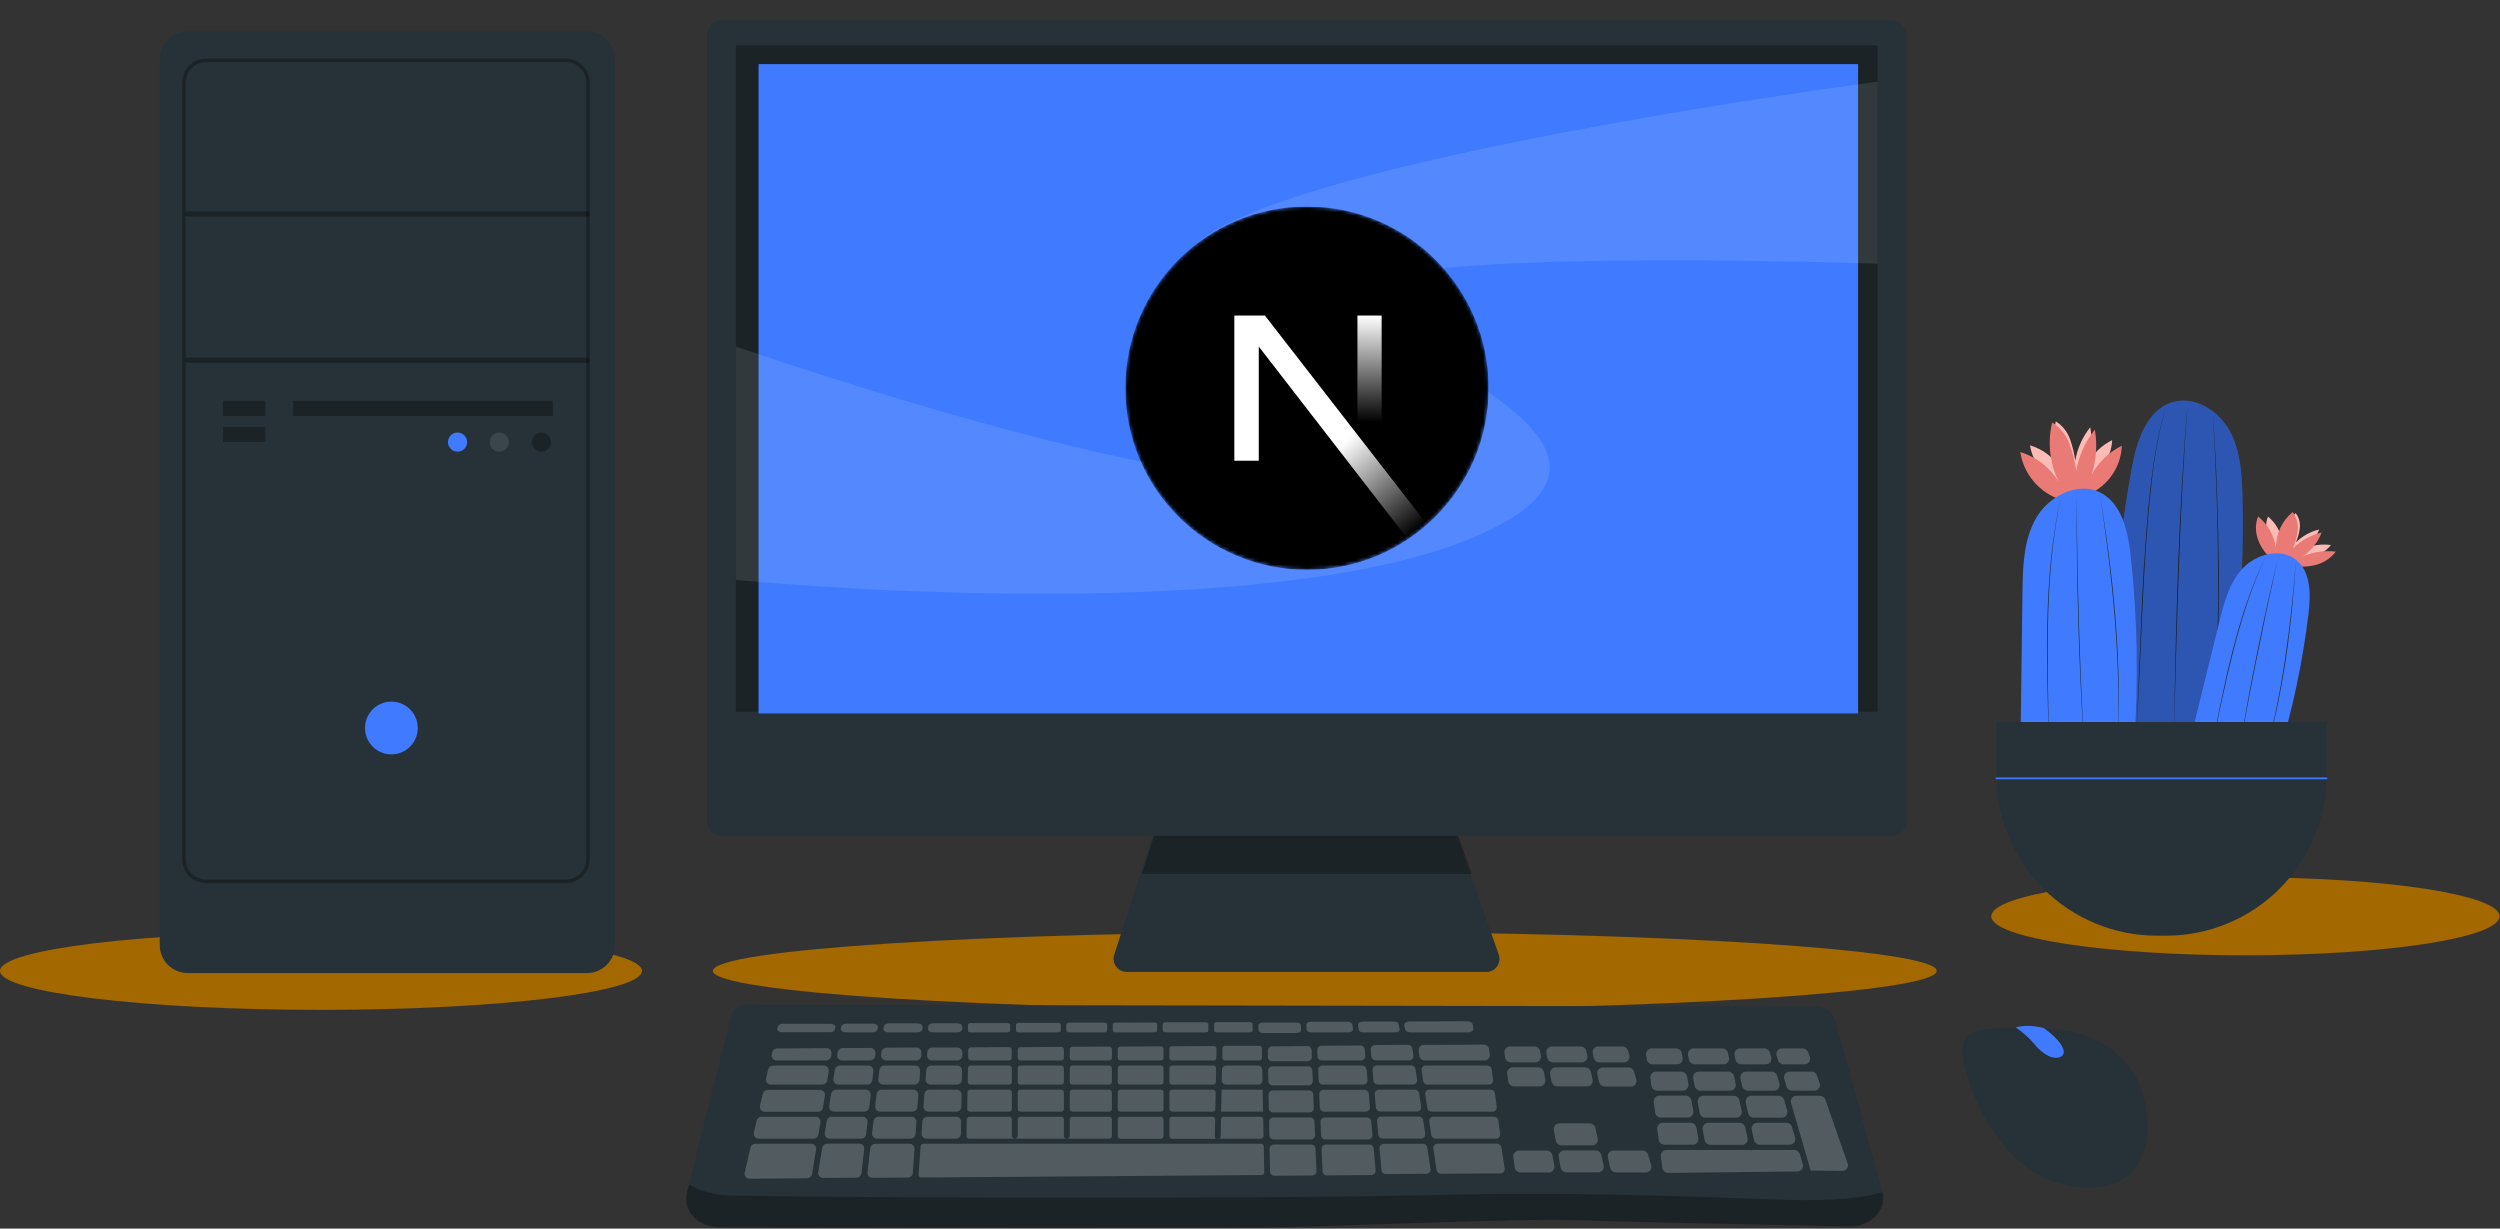 <svg width="702" height="345" viewBox="0 0 702 345" fill="none" xmlns="http://www.w3.org/2000/svg">
<rect x="0" y="0" width="702" height="345" fill="#333333" stroke="none"/>
<g clip-path="url(#clip0_97_2264)">
<path d="M543.83 272.62C543.83 278.67 466.9 283.57 372 283.57C277.1 283.57 200.18 278.67 200.18 272.62C200.18 266.57 277.09 261.68 372 261.68C466.91 261.68 543.83 266.58 543.83 272.62Z" fill="#A36800"/>
<path d="M180.26 272.62C180.26 278.67 139.91 283.57 90.13 283.57C40.35 283.57 0 278.67 0 272.62C0 266.57 40.36 261.68 90.09 261.68C139.82 261.68 180.26 266.58 180.26 272.62Z" fill="#A36800"/>
<path d="M701.88 257.3C701.88 263.35 669.93 268.25 630.52 268.25C591.11 268.25 559.15 263.35 559.15 257.3C559.15 251.25 591.15 246.36 630.52 246.36C669.89 246.36 701.88 251.26 701.88 257.3Z" fill="#A36800"/>
<path d="M586.211 130.18C587.297 126.887 587.551 123.375 586.951 119.96C584.767 122.679 583.314 125.911 582.731 129.35C582.446 127.244 581.933 125.175 581.201 123.18C580.457 121.168 579.073 119.457 577.26 118.31C576.164 122.892 576.716 127.714 578.82 131.93C576.867 128.6 573.721 126.137 570.021 125.04C570.411 127.535 571.489 129.872 573.133 131.788C574.778 133.704 576.924 135.125 579.331 135.89L582.76 135.45C585.578 134.95 588.139 133.5 590.018 131.342C591.897 129.185 592.982 126.449 593.091 123.59C590.178 125.032 587.776 127.332 586.211 130.18Z" fill="#FDBBB5"/>
<path d="M587.31 133.3C588.662 129.225 588.978 124.878 588.23 120.65C585.53 124.016 583.733 128.016 583.01 132.27C582.653 129.663 582.02 127.102 581.12 124.63C580.196 122.152 578.485 120.044 576.25 118.63C574.884 124.298 575.568 130.267 578.18 135.48C575.753 131.365 571.865 128.316 567.29 126.94C567.772 130.028 569.105 132.921 571.14 135.293C573.175 137.666 575.831 139.424 578.81 140.37L583.05 139.83C586.533 139.211 589.699 137.417 592.021 134.748C594.342 132.079 595.68 128.695 595.81 125.16C592.21 126.939 589.244 129.781 587.31 133.3Z" fill="#E97A75"/>
<path d="M646.97 154.06C648.905 152.74 650.388 150.859 651.22 148.67C648.762 149.274 646.509 150.519 644.69 152.28C645.244 151.005 645.614 149.658 645.79 148.28C645.946 146.785 645.536 145.286 644.64 144.08C643.442 145.07 642.481 146.316 641.827 147.727C641.173 149.137 640.842 150.675 640.86 152.23C640.49 149.414 639.059 146.847 636.86 145.05C635.57 148.05 636.78 151.98 639.86 154.62L642.56 155.68C644.762 156.469 647.139 156.638 649.43 156.17C651.45 155.777 653.258 154.665 654.52 153.04C651.958 152.695 649.35 153.048 646.97 154.06Z" fill="#FDBBB5"/>
<path d="M646.66 156.2C649.05 154.561 650.884 152.235 651.92 149.53C648.879 150.267 646.089 151.803 643.84 153.98C644.53 152.387 644.988 150.703 645.2 148.98C645.39 147.129 644.88 145.274 643.77 143.78C642.28 145.011 641.085 146.561 640.275 148.317C639.465 150.072 639.06 151.987 639.09 153.92C638.622 150.426 636.833 147.245 634.09 145.03C632.5 148.79 634 153.6 637.77 156.87L641.11 158.18C643.835 159.156 646.774 159.367 649.61 158.79C652.108 158.302 654.344 156.923 655.9 154.91C652.76 154.509 649.57 154.955 646.66 156.2Z" fill="#E97A75"/>
<path d="M629.67 139.25C629.51 132.89 629.08 126.25 625.95 120.74C622.82 115.23 616.2 111.12 610.1 112.93C602.65 115.13 599.92 124.09 598.56 131.74C594.096 156.849 591.814 182.297 591.74 207.8L626.51 204.72C628.36 182.93 630.21 161.06 629.67 139.25Z" fill="#407BFF"/>
<path d="M608.261 113.97C606.173 121.497 604.754 129.193 604.021 136.97C601.481 160.26 601.391 183.73 599.801 207.09C600.691 191.5 601.021 175.89 601.921 160.3C603.021 144.77 603.791 128.97 608.261 113.98V113.97Z" fill="#263238"/>
<path d="M614.32 112.79C611.99 143.85 611.32 175.01 610.44 206.14C610.97 175.01 611.68 143.82 614.32 112.79Z" fill="#263238"/>
<path d="M621.33 115.41C622.4 130.41 622.9 145.35 623.06 160.34C623.06 175.34 622.94 190.34 620.82 205.22C622.74 190.35 622.88 175.31 622.82 160.34C622.76 145.37 622.21 130.34 621.34 115.41H621.33Z" fill="#263238"/>
<g opacity="0.3">
<path d="M629.67 139.25C629.51 132.89 629.08 126.25 625.95 120.74C622.82 115.23 616.2 111.12 610.1 112.93C602.65 115.13 599.92 124.09 598.56 131.74C594.096 156.849 591.814 182.297 591.74 207.8L626.51 204.72C628.36 182.93 630.21 161.06 629.67 139.25Z" fill="black"/>
</g>
<path d="M598.29 156.06C597.54 149.16 595.8 141.2 589.54 138.2C583.28 135.2 575.16 139.4 571.67 145.58C568.18 151.76 568 159.19 567.91 166.29C567.697 181.956 567.49 197.623 567.29 213.29L599.29 208.48C600.516 191.011 600.182 173.469 598.29 156.06Z" fill="#407BFF"/>
<path d="M578.78 139.18C573.66 163.11 575.15 187.8 575.39 212.1C574.83 187.82 573.39 163.04 578.78 139.18Z" fill="#263238"/>
<path d="M583.09 139.06C583.33 162.86 583.94 186.81 585.3 210.58C583.65 186.82 583.09 162.94 583.09 139.06Z" fill="#263238"/>
<path d="M589.54 138.21C593.46 161.64 595.91 185.53 594.63 209.3C595.63 185.52 593.15 161.69 589.54 138.21Z" fill="#263238"/>
<path d="M648.221 172.4C648.881 166.99 648.961 160.58 644.701 157.17C640.441 153.76 633.491 155.54 629.701 159.64C625.911 163.74 624.471 169.41 623.141 174.82C620.187 186.78 617.241 198.736 614.301 210.69L639.651 212.69C643.702 199.542 646.57 186.058 648.221 172.4Z" fill="#407BFF"/>
<path d="M636.3 156.06C628.15 173.47 624.91 192.62 620.73 211.25C624.59 192.57 627.87 173.34 636.3 156.06Z" fill="#263238"/>
<path d="M639.63 156.71C635.63 175.01 631.83 193.37 628.63 211.82C631.55 193.32 635.34 174.93 639.63 156.71Z" fill="#263238"/>
<path d="M644.7 157.17C643.57 175.81 641.2 194.53 635.95 212.48C640.9 194.48 643.26 175.79 644.7 157.17Z" fill="#263238"/>
<path d="M560.551 202.74H653.341V217.63C653.341 229.594 648.588 241.068 640.128 249.528C631.669 257.987 620.195 262.74 608.231 262.74H605.661C593.697 262.74 582.223 257.987 573.763 249.528C565.303 241.068 560.551 229.594 560.551 217.63V202.74Z" fill="#263238"/>
<path d="M560.61 218.81H653.29C653.357 218.81 653.42 218.783 653.467 218.737C653.514 218.69 653.54 218.626 653.54 218.56C653.54 218.494 653.514 218.43 653.467 218.383C653.42 218.336 653.357 218.31 653.29 218.31H560.61C560.544 218.31 560.48 218.336 560.434 218.383C560.387 218.43 560.36 218.494 560.36 218.56C560.36 218.626 560.387 218.69 560.434 218.737C560.48 218.783 560.544 218.81 560.61 218.81Z" fill="#407BFF"/>
<path d="M201.94 344.64C196.07 344.64 191.69 339.98 192.87 335.02C196.38 320.35 203.15 293.75 205.39 285.02C205.674 284.145 206.238 283.388 206.996 282.866C207.753 282.344 208.661 282.085 209.58 282.13L509.85 282.63C511.041 282.577 512.217 282.912 513.201 283.585C514.186 284.258 514.926 285.231 515.31 286.36L528.55 334.56C529.96 339.68 525.39 344.56 519.29 344.44C498.29 344.03 456.13 343.19 443.49 342.71C426.49 342.05 378.75 344.34 356.41 344.71C337.91 344.89 236.29 344.71 201.94 344.64Z" fill="#263238"/>
<g opacity="0.2">
<path d="M489.09 312.06L488.4 308.91C488.291 308.541 488.061 308.219 487.747 307.996C487.434 307.773 487.054 307.662 486.67 307.68H478.44C478.206 307.66 477.97 307.692 477.749 307.773C477.528 307.854 477.328 307.982 477.162 308.149C476.996 308.316 476.869 308.517 476.789 308.738C476.709 308.96 476.679 309.196 476.7 309.43L477.27 312.57C477.367 312.952 477.593 313.289 477.911 313.522C478.228 313.755 478.617 313.871 479.01 313.85H487.36C487.598 313.871 487.837 313.839 488.061 313.756C488.285 313.672 488.487 313.54 488.653 313.368C488.818 313.197 488.944 312.99 489.019 312.764C489.095 312.537 489.119 312.297 489.09 312.06Z" fill="white"/>
<path d="M475.51 312.06L474.94 308.92C474.845 308.537 474.619 308.199 474.301 307.966C473.983 307.732 473.594 307.617 473.2 307.64H466.09C465.861 307.621 465.631 307.651 465.414 307.729C465.198 307.807 465.001 307.93 464.836 308.09C464.671 308.25 464.542 308.443 464.459 308.657C464.375 308.871 464.338 309.101 464.35 309.33L464.77 312.47C464.849 312.866 465.069 313.22 465.389 313.466C465.709 313.713 466.107 313.835 466.51 313.81H473.81C474.042 313.826 474.274 313.791 474.49 313.707C474.707 313.624 474.903 313.495 475.065 313.328C475.227 313.162 475.35 312.962 475.427 312.743C475.504 312.524 475.532 312.291 475.51 312.06Z" fill="white"/>
<path d="M474.58 315.27H467.09C466.861 315.251 466.631 315.282 466.414 315.359C466.198 315.437 466.001 315.56 465.836 315.72C465.671 315.88 465.542 316.073 465.459 316.287C465.375 316.501 465.338 316.731 465.35 316.96L465.77 320.1C465.849 320.496 466.069 320.85 466.389 321.096C466.709 321.343 467.107 321.465 467.51 321.44H475.17C475.404 321.46 475.64 321.429 475.86 321.348C476.08 321.267 476.28 321.138 476.445 320.971C476.611 320.804 476.737 320.602 476.815 320.381C476.894 320.16 476.923 319.924 476.9 319.69L476.33 316.55C476.233 316.166 476.005 315.829 475.685 315.595C475.366 315.361 474.975 315.246 474.58 315.27Z" fill="white"/>
<path d="M505.38 324.06C505.254 323.711 505.021 323.412 504.713 323.205C504.406 322.998 504.04 322.895 503.67 322.91H492.09L491.46 323.02V322.91H478.09L477.49 322.99V322.91H468.09C467.86 322.891 467.629 322.922 467.413 322.999C467.196 323.077 466.998 323.2 466.833 323.359C466.667 323.519 466.537 323.713 466.452 323.927C466.367 324.141 466.329 324.37 466.34 324.6L466.8 328C466.881 328.401 467.105 328.759 467.431 329.008C467.757 329.256 468.161 329.378 468.57 329.35L504.57 328.95C504.814 328.972 505.06 328.936 505.288 328.847C505.516 328.757 505.721 328.615 505.885 328.433C506.049 328.25 506.168 328.032 506.233 327.796C506.298 327.559 506.307 327.311 506.26 327.07L505.38 324.06Z" fill="white"/>
<path d="M465.46 306.26H472.4C472.634 306.28 472.87 306.249 473.09 306.168C473.311 306.086 473.511 305.958 473.676 305.791C473.841 305.624 473.967 305.422 474.046 305.201C474.124 304.98 474.153 304.744 474.13 304.51L473.71 302.18C473.612 301.799 473.385 301.464 473.068 301.23C472.751 300.997 472.363 300.881 471.97 300.9H465.15C464.921 300.881 464.691 300.911 464.475 300.989C464.258 301.067 464.061 301.19 463.896 301.35C463.732 301.51 463.603 301.703 463.519 301.917C463.435 302.131 463.398 302.361 463.41 302.59L463.72 304.92C463.801 305.315 464.022 305.668 464.341 305.914C464.661 306.16 465.058 306.283 465.46 306.26Z" fill="white"/>
<path d="M477.62 306.26H485.68C485.92 306.284 486.161 306.252 486.386 306.169C486.612 306.086 486.815 305.953 486.982 305.779C487.148 305.606 487.273 305.397 487.348 305.169C487.422 304.94 487.443 304.698 487.41 304.46L486.9 302.14C486.796 301.767 486.568 301.441 486.254 301.216C485.939 300.99 485.557 300.879 485.17 300.9H477.17C476.936 300.88 476.7 300.912 476.479 300.993C476.258 301.074 476.058 301.202 475.892 301.369C475.726 301.536 475.599 301.737 475.519 301.958C475.439 302.18 475.409 302.416 475.43 302.65L475.85 304.98C475.948 305.367 476.179 305.708 476.503 305.942C476.826 306.176 477.222 306.289 477.62 306.26Z" fill="white"/>
<path d="M489.09 298.87H495.67C495.916 298.895 496.164 298.862 496.395 298.774C496.626 298.686 496.833 298.544 496.999 298.361C497.165 298.179 497.287 297.959 497.353 297.721C497.419 297.483 497.428 297.233 497.38 296.99L496.96 295.54C496.836 295.192 496.605 294.893 496.299 294.686C495.993 294.479 495.629 294.375 495.26 294.39H488.78C488.542 294.371 488.302 294.404 488.078 294.489C487.855 294.573 487.653 294.707 487.487 294.879C487.322 295.051 487.196 295.259 487.121 295.485C487.045 295.712 487.021 295.953 487.05 296.19L487.37 297.63C487.474 298.001 487.7 298.326 488.013 298.551C488.325 298.777 488.705 298.889 489.09 298.87Z" fill="white"/>
<path d="M499.7 304.38L499.02 302.05C498.897 301.702 498.665 301.403 498.359 301.196C498.053 300.989 497.689 300.885 497.32 300.9H490.43C490.192 300.88 489.953 300.914 489.729 300.999C489.505 301.083 489.303 301.217 489.138 301.389C488.972 301.561 488.847 301.768 488.771 301.995C488.696 302.222 488.671 302.463 488.7 302.7L489.21 305.03C489.32 305.399 489.549 305.721 489.863 305.944C490.177 306.167 490.556 306.278 490.94 306.26H497.94C498.19 306.291 498.443 306.263 498.679 306.178C498.916 306.093 499.128 305.953 499.3 305.769C499.472 305.586 499.598 305.364 499.667 305.123C499.737 304.881 499.748 304.627 499.7 304.38Z" fill="white"/>
<path d="M475.99 298.87H483.8C484.038 298.89 484.278 298.856 484.502 298.771C484.725 298.687 484.927 298.553 485.093 298.381C485.258 298.209 485.384 298.002 485.459 297.775C485.535 297.548 485.559 297.307 485.53 297.07L485.21 295.63C485.106 295.259 484.88 294.934 484.567 294.709C484.255 294.484 483.875 294.371 483.49 294.39H475.73C475.496 294.37 475.26 294.402 475.039 294.483C474.818 294.564 474.618 294.692 474.452 294.859C474.286 295.026 474.159 295.227 474.079 295.448C473.999 295.67 473.969 295.906 473.99 296.14L474.26 297.59C474.355 297.971 474.579 298.307 474.895 298.541C475.211 298.775 475.598 298.891 475.99 298.87Z" fill="white"/>
<path d="M500.95 298.87H506.56C506.811 298.896 507.065 298.86 507.3 298.767C507.534 298.673 507.743 298.524 507.908 298.333C508.073 298.142 508.189 297.913 508.247 297.667C508.305 297.421 508.302 297.165 508.24 296.92L507.74 295.47C507.602 295.139 507.366 294.859 507.064 294.666C506.762 294.473 506.408 294.377 506.05 294.39H500.54C500.293 294.367 500.045 294.401 499.814 294.491C499.583 294.581 499.377 294.723 499.211 294.906C499.045 295.09 498.924 295.31 498.858 295.548C498.791 295.787 498.782 296.037 498.83 296.28L499.25 297.72C499.373 298.068 499.605 298.368 499.911 298.574C500.217 298.781 500.581 298.885 500.95 298.87Z" fill="white"/>
<path d="M508.43 328.7L517.2 328.76C517.451 328.784 517.703 328.748 517.936 328.654C518.17 328.559 518.377 328.41 518.54 328.219C518.703 328.027 518.817 327.799 518.873 327.554C518.929 327.308 518.924 327.053 518.86 326.81L512.56 308.76C512.424 308.43 512.19 308.15 511.889 307.957C511.589 307.764 511.237 307.667 510.88 307.68H504.6C504.355 307.657 504.107 307.691 503.878 307.781C503.648 307.87 503.442 308.011 503.276 308.193C503.11 308.376 502.989 308.594 502.922 308.831C502.855 309.068 502.844 309.318 502.89 309.56L508.43 328.7Z" fill="white"/>
<path d="M472.5 297.12L472.24 295.67C472.143 295.288 471.917 294.952 471.599 294.718C471.282 294.485 470.893 294.369 470.5 294.39H463.96C463.731 294.371 463.501 294.401 463.284 294.479C463.068 294.557 462.871 294.68 462.706 294.84C462.541 295 462.413 295.193 462.329 295.407C462.245 295.621 462.208 295.851 462.22 296.08L462.41 297.53C462.495 297.925 462.718 298.276 463.038 298.522C463.359 298.768 463.757 298.891 464.16 298.87H470.77C471.004 298.89 471.24 298.859 471.46 298.778C471.68 298.696 471.88 298.568 472.046 298.401C472.211 298.234 472.337 298.032 472.416 297.811C472.494 297.59 472.523 297.354 472.5 297.12Z" fill="white"/>
<path d="M425.28 305.06H432.21C432.444 305.08 432.68 305.049 432.9 304.968C433.121 304.886 433.32 304.758 433.486 304.591C433.651 304.424 433.777 304.222 433.856 304.001C433.934 303.78 433.963 303.544 433.94 303.31L433.52 300.98C433.425 300.597 433.199 300.26 432.881 300.026C432.563 299.792 432.174 299.677 431.78 299.7H424.96C424.731 299.681 424.501 299.711 424.284 299.789C424.068 299.867 423.871 299.99 423.706 300.15C423.541 300.31 423.413 300.503 423.329 300.717C423.245 300.931 423.208 301.161 423.22 301.39L423.53 303.72C423.613 304.116 423.835 304.469 424.157 304.715C424.478 304.96 424.876 305.083 425.28 305.06Z" fill="white"/>
<path d="M437.43 305.06H445.5C445.738 305.082 445.978 305.05 446.202 304.966C446.427 304.882 446.629 304.748 446.794 304.575C446.959 304.402 447.084 304.194 447.157 303.966C447.231 303.739 447.252 303.497 447.22 303.26L446.71 300.93C446.604 300.561 446.377 300.239 446.064 300.015C445.752 299.792 445.373 299.681 444.99 299.7H436.99C436.755 299.68 436.519 299.712 436.299 299.793C436.078 299.874 435.877 300.002 435.711 300.169C435.546 300.336 435.418 300.537 435.339 300.758C435.259 300.98 435.228 301.216 435.25 301.45L435.68 303.78C435.777 304.164 436.005 304.502 436.324 304.735C436.644 304.969 437.035 305.084 437.43 305.06Z" fill="white"/>
<path d="M449.26 298.32H455.84C456.085 298.343 456.333 298.309 456.563 298.219C456.792 298.13 456.998 297.989 457.164 297.807C457.33 297.625 457.451 297.406 457.518 297.169C457.585 296.932 457.596 296.682 457.55 296.44L457.13 294.99C457.003 294.643 456.769 294.346 456.461 294.141C456.154 293.936 455.789 293.834 455.42 293.85H448.95C448.712 293.829 448.473 293.861 448.249 293.944C448.026 294.028 447.823 294.16 447.658 294.332C447.492 294.503 447.366 294.71 447.291 294.936C447.215 295.163 447.191 295.403 447.22 295.64L447.54 297.09C447.646 297.459 447.873 297.782 448.186 298.005C448.498 298.228 448.877 298.339 449.26 298.32Z" fill="white"/>
<path d="M459.51 303.22L458.84 300.89C458.716 300.54 458.483 300.24 458.175 300.033C457.867 299.826 457.501 299.723 457.13 299.74H450.24C450.002 299.719 449.761 299.751 449.537 299.835C449.312 299.919 449.11 300.052 448.943 300.225C448.777 300.398 448.652 300.606 448.577 300.833C448.502 301.061 448.48 301.302 448.51 301.54L449.02 303.86C449.126 304.232 449.355 304.557 449.669 304.782C449.983 305.007 450.364 305.119 450.75 305.1H457.75C458 305.134 458.254 305.107 458.492 305.023C458.729 304.938 458.943 304.798 459.115 304.614C459.288 304.43 459.413 304.208 459.482 303.965C459.551 303.723 459.561 303.467 459.51 303.22Z" fill="white"/>
<path d="M436.2 298.32H444.01C444.249 298.342 444.489 298.309 444.714 298.225C444.938 298.141 445.141 298.008 445.307 297.835C445.473 297.662 445.598 297.455 445.673 297.227C445.748 296.999 445.771 296.758 445.74 296.52L445.42 295.08C445.314 294.709 445.085 294.385 444.771 294.162C444.456 293.938 444.075 293.828 443.69 293.85H435.94C435.706 293.83 435.47 293.862 435.249 293.943C435.028 294.024 434.828 294.152 434.662 294.319C434.496 294.486 434.369 294.687 434.289 294.908C434.209 295.13 434.179 295.366 434.2 295.6L434.46 297.04C434.557 297.422 434.783 297.758 435.101 297.992C435.418 298.225 435.807 298.341 436.2 298.32Z" fill="white"/>
<path d="M432.71 296.57L432.45 295.13C432.355 294.747 432.129 294.41 431.811 294.176C431.493 293.942 431.104 293.827 430.71 293.85H424.17C423.941 293.831 423.711 293.862 423.494 293.939C423.278 294.017 423.081 294.14 422.916 294.3C422.751 294.46 422.623 294.653 422.539 294.867C422.455 295.081 422.418 295.311 422.43 295.54L422.62 296.98C422.703 297.376 422.925 297.729 423.247 297.975C423.568 298.221 423.966 298.343 424.37 298.32H430.98C431.214 298.34 431.45 298.309 431.67 298.228C431.89 298.147 432.09 298.018 432.255 297.851C432.421 297.684 432.547 297.483 432.625 297.261C432.704 297.04 432.733 296.804 432.71 296.57Z" fill="white"/>
<path d="M504.09 319.56L503.18 316.42C503.056 316.072 502.825 315.773 502.519 315.566C502.213 315.359 501.849 315.255 501.48 315.27H493.58C493.342 315.25 493.102 315.284 492.878 315.369C492.655 315.453 492.453 315.587 492.287 315.759C492.121 315.931 491.996 316.138 491.921 316.365C491.845 316.592 491.821 316.833 491.85 317.07L492.54 320.21C492.646 320.581 492.875 320.905 493.189 321.128C493.504 321.352 493.885 321.462 494.27 321.44H502.38C502.626 321.465 502.874 321.432 503.105 321.344C503.336 321.255 503.543 321.114 503.709 320.931C503.875 320.748 503.996 320.529 504.063 320.291C504.129 320.053 504.138 319.802 504.09 319.56Z" fill="white"/>
<path d="M501.89 311.97L500.98 308.83C500.859 308.48 500.628 308.179 500.321 307.972C500.015 307.764 499.649 307.662 499.28 307.68H491.91C491.671 307.658 491.431 307.69 491.207 307.774C490.983 307.858 490.781 307.992 490.615 308.165C490.45 308.338 490.326 308.546 490.252 308.774C490.178 309.001 490.157 309.243 490.19 309.48L490.87 312.62C490.979 312.989 491.209 313.311 491.522 313.534C491.836 313.757 492.215 313.868 492.6 313.85H500.19C500.435 313.873 500.682 313.839 500.911 313.75C501.141 313.661 501.347 313.519 501.512 313.337C501.677 313.154 501.797 312.935 501.863 312.698C501.928 312.461 501.938 312.211 501.89 311.97Z" fill="white"/>
<path d="M511 304.31L510.12 301.82C510.003 301.538 509.801 301.299 509.544 301.135C509.287 300.971 508.986 300.889 508.68 300.9H502.68C502.434 300.877 502.186 300.911 501.955 301.001C501.724 301.091 501.517 301.233 501.351 301.416C501.185 301.6 501.064 301.82 500.998 302.058C500.932 302.297 500.923 302.547 500.97 302.79L501.65 305.11C501.771 305.46 502.002 305.761 502.309 305.969C502.615 306.176 502.981 306.278 503.35 306.26H509.35C509.599 306.281 509.85 306.241 510.08 306.145C510.311 306.05 510.515 305.9 510.677 305.71C510.838 305.519 510.952 305.292 511.008 305.049C511.064 304.806 511.062 304.552 511 304.31Z" fill="white"/>
<path d="M490.74 319.65L490.05 316.51C489.946 316.139 489.719 315.814 489.407 315.589C489.094 315.364 488.714 315.251 488.33 315.27H479.81C479.573 315.252 479.336 315.287 479.114 315.372C478.893 315.457 478.693 315.589 478.528 315.76C478.364 315.931 478.239 316.136 478.164 316.361C478.088 316.586 478.063 316.825 478.09 317.06L478.66 320.2C478.756 320.582 478.983 320.919 479.3 321.152C479.618 321.386 480.006 321.502 480.4 321.48H489.03C489.27 321.501 489.512 321.467 489.738 321.381C489.963 321.295 490.166 321.158 490.331 320.982C490.495 320.805 490.618 320.594 490.689 320.363C490.76 320.132 490.777 319.889 490.74 319.65Z" fill="white"/>
<path d="M448.66 319.81L447.97 316.67C447.866 316.299 447.639 315.974 447.327 315.749C447.014 315.524 446.635 315.411 446.25 315.43H438.01C437.776 315.412 437.542 315.444 437.322 315.526C437.102 315.608 436.903 315.737 436.738 315.903C436.574 316.07 436.447 316.27 436.368 316.491C436.289 316.711 436.259 316.947 436.28 317.18L436.85 320.33C436.947 320.712 437.173 321.048 437.491 321.282C437.808 321.515 438.197 321.631 438.59 321.61H446.94C447.178 321.632 447.418 321.6 447.643 321.516C447.867 321.432 448.069 321.298 448.234 321.125C448.4 320.952 448.524 320.744 448.598 320.516C448.671 320.289 448.693 320.047 448.66 319.81Z" fill="white"/>
<path d="M434.17 323.06H426.67C426.44 323.041 426.21 323.072 425.993 323.149C425.776 323.227 425.578 323.349 425.413 323.509C425.247 323.669 425.117 323.863 425.032 324.077C424.947 324.291 424.909 324.52 424.92 324.75L425.34 327.89C425.425 328.285 425.647 328.637 425.968 328.882C426.289 329.128 426.686 329.251 427.09 329.23H434.74C434.974 329.25 435.21 329.218 435.431 329.137C435.652 329.056 435.852 328.928 436.018 328.761C436.184 328.594 436.311 328.393 436.391 328.172C436.471 327.95 436.501 327.714 436.48 327.48L435.91 324.34C435.813 323.958 435.587 323.622 435.269 323.388C434.952 323.155 434.563 323.039 434.17 323.06Z" fill="white"/>
<path d="M463.68 327.32L462.77 324.17C462.64 323.834 462.408 323.546 462.107 323.347C461.806 323.148 461.451 323.048 461.09 323.06H453.19C452.953 323.038 452.714 323.071 452.491 323.154C452.267 323.237 452.066 323.37 451.901 323.542C451.735 323.714 451.611 323.92 451.537 324.147C451.462 324.373 451.44 324.614 451.47 324.85L452.15 327.99C452.258 328.361 452.487 328.685 452.801 328.91C453.114 329.135 453.495 329.247 453.88 329.23H462C462.247 329.249 462.494 329.211 462.722 329.118C462.951 329.025 463.155 328.88 463.318 328.695C463.481 328.51 463.599 328.289 463.661 328.05C463.724 327.812 463.731 327.562 463.68 327.32Z" fill="white"/>
<path d="M450.33 327.4L449.64 324.26C449.534 323.889 449.305 323.565 448.991 323.342C448.676 323.118 448.295 323.008 447.91 323.03H439.39C439.156 323.01 438.92 323.041 438.7 323.123C438.479 323.204 438.28 323.332 438.114 323.499C437.949 323.666 437.823 323.868 437.744 324.089C437.666 324.31 437.637 324.546 437.66 324.78L438.23 327.92C438.325 328.303 438.551 328.641 438.869 328.874C439.187 329.108 439.576 329.223 439.97 329.2H448.6C448.838 329.22 449.078 329.186 449.301 329.101C449.525 329.017 449.727 328.884 449.893 328.711C450.058 328.539 450.184 328.332 450.259 328.105C450.335 327.878 450.359 327.637 450.33 327.4Z" fill="white"/>
</g>
<g opacity="0.2">
<path d="M257.09 318.51L257.34 314.97C257.339 314.775 257.298 314.582 257.219 314.404C257.14 314.226 257.025 314.066 256.882 313.934C256.738 313.803 256.568 313.703 256.384 313.64C256.199 313.577 256.004 313.553 255.81 313.57H246.81C246.454 313.549 246.102 313.658 245.821 313.877C245.539 314.096 245.347 314.41 245.28 314.76L244.87 318.29C244.864 318.488 244.899 318.685 244.974 318.869C245.049 319.052 245.162 319.218 245.306 319.354C245.449 319.491 245.62 319.596 245.807 319.663C245.994 319.729 246.192 319.755 246.39 319.74H255.59C255.948 319.756 256.299 319.64 256.576 319.413C256.853 319.185 257.036 318.864 257.09 318.51Z" fill="white"/>
<path d="M261.38 304.56H268.57C268.944 304.585 269.314 304.463 269.599 304.221C269.885 303.978 270.065 303.633 270.1 303.26L270.15 300.55C270.14 300.36 270.092 300.174 270.01 300.003C269.927 299.832 269.811 299.68 269.669 299.554C269.526 299.428 269.36 299.332 269.18 299.271C269 299.211 268.81 299.186 268.62 299.2H261.62C261.258 299.179 260.9 299.294 260.619 299.524C260.337 299.754 260.152 300.08 260.1 300.44L259.9 303.16C259.904 303.349 259.946 303.536 260.022 303.71C260.099 303.883 260.21 304.039 260.347 304.17C260.485 304.3 260.647 304.402 260.825 304.469C261.002 304.536 261.191 304.567 261.38 304.56Z" fill="white"/>
<path d="M248.14 304.56H256.66C257.024 304.584 257.384 304.469 257.668 304.239C257.951 304.01 258.138 303.681 258.19 303.32L258.38 300.61C258.379 300.415 258.338 300.223 258.26 300.045C258.182 299.867 258.068 299.707 257.926 299.575C257.783 299.443 257.615 299.342 257.432 299.277C257.248 299.212 257.054 299.186 256.86 299.2H248.46C248.106 299.181 247.756 299.292 247.477 299.51C247.198 299.729 247.007 300.041 246.94 300.39L246.62 303.11C246.614 303.308 246.649 303.505 246.724 303.689C246.799 303.872 246.912 304.038 247.056 304.174C247.199 304.311 247.37 304.416 247.557 304.483C247.744 304.549 247.942 304.575 248.14 304.56Z" fill="white"/>
<path d="M272.56 304.56H283.31C283.513 304.574 283.713 304.507 283.866 304.374C284.02 304.241 284.115 304.052 284.13 303.85V299.91C284.115 299.707 284.02 299.519 283.866 299.386C283.713 299.253 283.513 299.186 283.31 299.2H272.64C272.438 299.186 272.238 299.251 272.083 299.382C271.929 299.512 271.831 299.698 271.81 299.9L271.74 303.84C271.745 303.942 271.771 304.041 271.815 304.133C271.859 304.224 271.921 304.306 271.998 304.373C272.074 304.441 272.164 304.492 272.26 304.524C272.357 304.556 272.459 304.568 272.56 304.56Z" fill="white"/>
<path d="M314.68 304.56H325.89C326.094 304.574 326.295 304.507 326.45 304.375C326.606 304.242 326.703 304.053 326.72 303.85V299.91C326.703 299.707 326.606 299.518 326.45 299.386C326.295 299.253 326.094 299.186 325.89 299.2H314.68C314.478 299.186 314.278 299.253 314.124 299.386C313.971 299.519 313.876 299.707 313.86 299.91V303.85C313.876 304.053 313.971 304.241 314.124 304.374C314.278 304.507 314.478 304.574 314.68 304.56Z" fill="white"/>
<path d="M301.21 304.56H311.39C311.593 304.574 311.794 304.507 311.95 304.375C312.105 304.242 312.202 304.053 312.22 303.85V299.91C312.202 299.707 312.105 299.518 311.95 299.386C311.794 299.253 311.593 299.186 311.39 299.2H301.21C301.007 299.186 300.807 299.253 300.653 299.386C300.5 299.519 300.405 299.707 300.39 299.91V303.85C300.405 304.053 300.5 304.241 300.653 304.374C300.807 304.507 301.007 304.574 301.21 304.56Z" fill="white"/>
<path d="M329.19 304.56H340.59C340.793 304.574 340.992 304.509 341.147 304.378C341.302 304.247 341.4 304.062 341.42 303.86L341.49 299.92C341.484 299.819 341.458 299.72 341.413 299.629C341.368 299.538 341.306 299.457 341.23 299.39C341.154 299.323 341.065 299.272 340.969 299.239C340.873 299.206 340.772 299.193 340.67 299.2H329.19C328.987 299.186 328.786 299.253 328.63 299.386C328.475 299.518 328.378 299.707 328.36 299.91V303.85C328.378 304.053 328.475 304.242 328.63 304.375C328.786 304.507 328.987 304.574 329.19 304.56Z" fill="white"/>
<path d="M286.6 304.56H297.92C298.123 304.574 298.323 304.507 298.477 304.374C298.63 304.241 298.725 304.053 298.74 303.85V299.91C298.725 299.707 298.63 299.519 298.477 299.386C298.323 299.253 298.123 299.186 297.92 299.2H286.6C286.398 299.186 286.198 299.253 286.044 299.386C285.89 299.519 285.796 299.707 285.78 299.91V303.85C285.796 304.053 285.89 304.241 286.044 304.374C286.198 304.507 286.398 304.574 286.6 304.56Z" fill="white"/>
<path d="M367.81 313.78H357.67C357.347 313.761 357.029 313.87 356.786 314.083C356.543 314.296 356.393 314.597 356.37 314.92L356.45 318.86C356.481 319.177 356.634 319.469 356.876 319.674C357.119 319.88 357.433 319.982 357.75 319.96H367.97C368.132 319.971 368.294 319.949 368.448 319.897C368.601 319.844 368.743 319.761 368.864 319.653C368.985 319.545 369.083 319.414 369.153 319.267C369.223 319.121 369.262 318.962 369.27 318.8L369.09 314.86C369.055 314.551 368.903 314.266 368.665 314.066C368.427 313.865 368.121 313.763 367.81 313.78Z" fill="white"/>
<path d="M383.72 313.78H372.09C371.928 313.769 371.766 313.791 371.612 313.843C371.459 313.896 371.317 313.979 371.196 314.087C371.075 314.195 370.977 314.326 370.907 314.472C370.838 314.619 370.798 314.778 370.79 314.94L370.96 318.88C370.995 319.191 371.149 319.477 371.389 319.678C371.629 319.879 371.937 319.98 372.25 319.96H384.09C384.256 319.972 384.423 319.95 384.581 319.895C384.738 319.84 384.882 319.753 385.004 319.639C385.126 319.525 385.224 319.388 385.29 319.235C385.356 319.082 385.39 318.917 385.39 318.75L385.04 314.82C384.989 314.514 384.825 314.237 384.581 314.045C384.337 313.853 384.03 313.758 383.72 313.78Z" fill="white"/>
<path d="M268.34 313.57H260.54C260.175 313.546 259.816 313.66 259.532 313.89C259.248 314.12 259.062 314.449 259.01 314.81L258.76 318.34C258.76 318.535 258.801 318.727 258.88 318.906C258.959 319.084 259.074 319.244 259.218 319.375C259.362 319.507 259.531 319.607 259.716 319.67C259.9 319.733 260.096 319.757 260.29 319.74H268.29C268.663 319.768 269.032 319.648 269.318 319.407C269.604 319.166 269.784 318.822 269.82 318.45L269.89 314.91C269.878 314.719 269.829 314.533 269.745 314.362C269.66 314.19 269.542 314.038 269.397 313.913C269.253 313.788 269.085 313.693 268.903 313.634C268.722 313.576 268.53 313.554 268.34 313.57Z" fill="white"/>
<path d="M370.44 307.14L370.6 311.07C370.638 311.382 370.794 311.668 371.036 311.869C371.277 312.069 371.587 312.17 371.9 312.15H383.4C383.565 312.162 383.731 312.14 383.887 312.086C384.043 312.031 384.187 311.945 384.308 311.832C384.429 311.719 384.525 311.583 384.591 311.431C384.657 311.279 384.691 311.115 384.69 310.95L384.34 307.01C384.285 306.714 384.123 306.449 383.885 306.265C383.647 306.081 383.351 305.99 383.05 306.01H371.73C371.571 305.999 371.412 306.02 371.261 306.071C371.11 306.122 370.971 306.202 370.851 306.307C370.731 306.412 370.633 306.54 370.562 306.682C370.492 306.825 370.451 306.981 370.44 307.14Z" fill="white"/>
<path d="M341.22 314.29C341.203 314.086 341.106 313.896 340.951 313.762C340.796 313.628 340.595 313.559 340.39 313.57H329.19C328.987 313.556 328.786 313.623 328.63 313.755C328.475 313.888 328.378 314.076 328.36 314.28V319.06C328.368 319.161 328.395 319.26 328.441 319.35C328.487 319.441 328.551 319.522 328.628 319.588C328.705 319.654 328.794 319.704 328.891 319.735C328.987 319.766 329.089 319.778 329.19 319.77H341.34C341.215 319.539 341.143 319.283 341.13 319.02L341.22 314.29Z" fill="white"/>
<path d="M354.72 314.27C354.7 314.07 354.603 313.886 354.45 313.755C354.297 313.625 354.1 313.559 353.9 313.57H343.69C343.488 313.556 343.288 313.621 343.133 313.752C342.978 313.882 342.88 314.068 342.86 314.27L342.77 319.02C342.747 319.273 342.673 319.518 342.55 319.74H353.99C354.091 319.748 354.193 319.736 354.29 319.704C354.387 319.672 354.476 319.621 354.552 319.554C354.629 319.486 354.691 319.405 354.735 319.313C354.779 319.221 354.805 319.122 354.81 319.02L354.72 314.27Z" fill="white"/>
<path d="M311.39 313.57H301.21C301.007 313.556 300.807 313.623 300.653 313.756C300.5 313.889 300.405 314.077 300.39 314.28V319C300.374 319.203 300.279 319.391 300.126 319.524C299.972 319.657 299.772 319.724 299.57 319.71C299.468 319.718 299.367 319.706 299.27 319.675C299.174 319.644 299.084 319.594 299.007 319.528C298.93 319.462 298.867 319.381 298.821 319.29C298.775 319.2 298.747 319.101 298.74 319V314.28C298.724 314.077 298.629 313.889 298.476 313.756C298.322 313.623 298.122 313.556 297.92 313.57H286.6C286.397 313.556 286.197 313.623 286.043 313.756C285.89 313.889 285.795 314.077 285.78 314.28V319C285.772 319.101 285.745 319.2 285.699 319.29C285.653 319.381 285.589 319.462 285.512 319.528C285.435 319.594 285.346 319.644 285.249 319.675C285.153 319.706 285.051 319.718 284.95 319.71C284.747 319.724 284.547 319.657 284.393 319.524C284.24 319.391 284.145 319.203 284.13 319V314.28C284.114 314.077 284.02 313.889 283.866 313.756C283.712 313.623 283.512 313.556 283.31 313.57H272.31C272.107 313.556 271.908 313.621 271.753 313.752C271.598 313.882 271.5 314.068 271.48 314.27L271.39 319.02C271.395 319.122 271.42 319.221 271.464 319.313C271.509 319.405 271.571 319.486 271.647 319.554C271.724 319.621 271.813 319.672 271.91 319.704C272.006 319.736 272.108 319.748 272.21 319.74H311.39C311.491 319.748 311.593 319.736 311.689 319.705C311.786 319.674 311.875 319.624 311.952 319.558C312.029 319.492 312.093 319.411 312.139 319.32C312.185 319.23 312.212 319.131 312.22 319.03V314.28C312.202 314.077 312.105 313.888 311.95 313.755C311.794 313.623 311.593 313.556 311.39 313.57Z" fill="white"/>
<path d="M325.89 313.57H314.68C314.478 313.556 314.278 313.623 314.124 313.756C313.971 313.889 313.876 314.077 313.86 314.28V319.06C313.876 319.262 313.971 319.451 314.124 319.584C314.278 319.717 314.478 319.784 314.68 319.77H325.89C325.992 319.778 326.093 319.766 326.19 319.735C326.286 319.704 326.376 319.654 326.453 319.588C326.53 319.522 326.593 319.441 326.639 319.35C326.685 319.26 326.713 319.161 326.72 319.06V314.31C326.715 314.207 326.69 314.105 326.645 314.012C326.6 313.918 326.538 313.835 326.46 313.766C326.383 313.697 326.293 313.644 326.195 313.611C326.097 313.577 325.994 313.563 325.89 313.57Z" fill="white"/>
<path d="M256.37 305.98H247.67C247.316 305.959 246.965 306.069 246.686 306.288C246.406 306.507 246.215 306.821 246.15 307.17L245.74 310.7C245.733 310.899 245.767 311.097 245.842 311.281C245.916 311.465 246.029 311.631 246.173 311.768C246.317 311.905 246.488 312.01 246.676 312.076C246.863 312.142 247.062 312.167 247.26 312.15H256.09C256.453 312.171 256.81 312.056 257.092 311.826C257.373 311.596 257.558 311.27 257.61 310.91L257.87 307.38C257.867 307.189 257.824 307 257.746 306.825C257.668 306.651 257.556 306.493 257.416 306.363C257.276 306.232 257.112 306.131 256.932 306.065C256.752 306 256.561 305.971 256.37 305.98Z" fill="white"/>
<path d="M357.45 304.77H367.34C367.502 304.781 367.664 304.759 367.818 304.706C367.971 304.654 368.112 304.571 368.233 304.463C368.355 304.355 368.453 304.224 368.523 304.077C368.592 303.931 368.632 303.772 368.64 303.61L368.51 300.5C368.472 300.188 368.316 299.902 368.075 299.701C367.833 299.5 367.523 299.4 367.21 299.42H357.39C357.068 299.398 356.75 299.504 356.506 299.716C356.263 299.928 356.113 300.228 356.09 300.55L356.15 303.67C356.183 303.985 356.336 304.276 356.579 304.481C356.821 304.686 357.133 304.79 357.45 304.77Z" fill="white"/>
<path d="M344.37 304.56H353.21C353.371 304.571 353.531 304.55 353.684 304.498C353.836 304.447 353.976 304.366 354.097 304.26C354.218 304.154 354.317 304.025 354.387 303.881C354.458 303.737 354.5 303.58 354.51 303.42L354.45 300.3C354.417 299.984 354.264 299.693 354.021 299.488C353.779 299.283 353.467 299.18 353.15 299.2H344.43C344.113 299.177 343.799 299.28 343.557 299.485C343.314 299.691 343.161 299.983 343.13 300.3L343.07 303.42C343.079 303.581 343.12 303.738 343.19 303.883C343.261 304.028 343.36 304.157 343.481 304.263C343.602 304.369 343.743 304.45 343.896 304.501C344.048 304.552 344.21 304.572 344.37 304.56Z" fill="white"/>
<path d="M283.31 305.98H272.5C272.299 305.966 272.1 306.032 271.947 306.162C271.794 306.293 271.698 306.479 271.68 306.68L271.59 311.43C271.595 311.531 271.62 311.631 271.665 311.723C271.709 311.814 271.771 311.896 271.847 311.963C271.924 312.031 272.013 312.082 272.11 312.114C272.206 312.146 272.308 312.158 272.41 312.15H283.31C283.513 312.164 283.712 312.097 283.866 311.964C284.02 311.831 284.114 311.642 284.13 311.44V306.69C284.114 306.487 284.02 306.299 283.866 306.166C283.712 306.033 283.513 305.966 283.31 305.98Z" fill="white"/>
<path d="M260.83 312.15H268.42C268.794 312.175 269.163 312.053 269.449 311.811C269.734 311.568 269.914 311.223 269.95 310.85L270.02 307.32C270.01 307.131 269.962 306.945 269.879 306.775C269.796 306.604 269.68 306.452 269.537 306.327C269.395 306.202 269.229 306.107 269.049 306.048C268.869 305.988 268.679 305.965 268.49 305.98H261.09C260.726 305.956 260.366 306.071 260.082 306.3C259.798 306.53 259.612 306.859 259.56 307.22L259.3 310.75C259.303 310.944 259.346 311.135 259.426 311.312C259.506 311.489 259.621 311.648 259.764 311.779C259.907 311.909 260.076 312.01 260.259 312.074C260.442 312.138 260.636 312.164 260.83 312.15Z" fill="white"/>
<path d="M400.14 297.78H416.77C416.976 297.797 417.182 297.77 417.377 297.702C417.571 297.633 417.748 297.523 417.897 297.38C418.045 297.237 418.162 297.064 418.238 296.873C418.315 296.681 418.35 296.476 418.34 296.27L418.11 294.52C418.038 294.162 417.838 293.842 417.547 293.621C417.256 293.4 416.895 293.293 416.53 293.32L399.88 293.41C399.674 293.394 399.467 293.422 399.273 293.493C399.079 293.564 398.903 293.676 398.756 293.821C398.609 293.966 398.494 294.141 398.421 294.334C398.348 294.527 398.317 294.734 398.33 294.94L398.58 296.6C398.658 296.95 398.858 297.26 399.143 297.477C399.429 297.693 399.782 297.8 400.14 297.78Z" fill="white"/>
<path d="M397.19 305.98H387.3C387.135 305.968 386.969 305.989 386.813 306.044C386.657 306.099 386.514 306.185 386.392 306.298C386.271 306.411 386.175 306.547 386.109 306.699C386.043 306.851 386.009 307.014 386.01 307.18L386.36 311.12C386.415 311.416 386.577 311.68 386.815 311.865C387.053 312.049 387.35 312.14 387.65 312.12H397.78C397.95 312.135 398.122 312.112 398.283 312.055C398.444 311.997 398.591 311.905 398.714 311.786C398.836 311.666 398.931 311.521 398.993 311.362C399.054 311.202 399.08 311.031 399.07 310.86L398.48 306.92C398.406 306.638 398.238 306.391 398.003 306.22C397.767 306.048 397.48 305.964 397.19 305.98Z" fill="white"/>
<path d="M403.2 319.74H419.96C420.128 319.754 420.298 319.732 420.458 319.676C420.618 319.619 420.763 319.529 420.886 319.412C421.008 319.295 421.103 319.153 421.166 318.995C421.229 318.838 421.257 318.669 421.25 318.5L420.74 314.56C420.68 314.266 420.517 314.004 420.28 313.82C420.044 313.637 419.749 313.544 419.45 313.56H402.61C402.439 313.545 402.267 313.567 402.106 313.625C401.945 313.683 401.798 313.775 401.676 313.894C401.553 314.014 401.458 314.158 401.397 314.318C401.335 314.478 401.309 314.649 401.32 314.82L401.91 318.76C401.973 319.05 402.138 319.308 402.374 319.487C402.611 319.667 402.903 319.756 403.2 319.74Z" fill="white"/>
<path d="M234.29 312.15H242.53C242.892 312.181 243.252 312.076 243.54 311.856C243.828 311.636 244.025 311.317 244.09 310.96L244.5 307.43C244.508 307.231 244.474 307.033 244.399 306.849C244.325 306.665 244.212 306.499 244.068 306.362C243.924 306.224 243.753 306.119 243.565 306.054C243.378 305.988 243.178 305.963 242.98 305.98H234.9C234.554 305.961 234.211 306.065 233.933 306.274C233.655 306.482 233.46 306.782 233.38 307.12L232.81 310.65C232.796 310.849 232.824 311.049 232.893 311.236C232.962 311.423 233.07 311.594 233.21 311.736C233.35 311.878 233.519 311.988 233.705 312.06C233.892 312.131 234.091 312.162 234.29 312.15Z" fill="white"/>
<path d="M340.54 305.98H329.19C328.987 305.966 328.786 306.033 328.63 306.165C328.475 306.298 328.378 306.487 328.36 306.69V311.44C328.378 311.643 328.475 311.832 328.63 311.965C328.786 312.097 328.987 312.164 329.19 312.15H340.45C340.651 312.164 340.85 312.098 341.003 311.967C341.157 311.837 341.253 311.651 341.27 311.45L341.36 306.7C341.355 306.598 341.33 306.499 341.286 306.407C341.241 306.315 341.179 306.234 341.103 306.166C341.026 306.099 340.937 306.048 340.84 306.016C340.744 305.984 340.642 305.972 340.54 305.98Z" fill="white"/>
<path d="M354.55 305.98H343.02L342.9 312.15H354.67L354.55 305.98Z" fill="white"/>
<path d="M297.92 305.98H286.6C286.398 305.966 286.198 306.033 286.044 306.166C285.89 306.299 285.796 306.487 285.78 306.69V311.44C285.796 311.642 285.89 311.831 286.044 311.964C286.198 312.097 286.398 312.164 286.6 312.15H297.92C298.123 312.164 298.323 312.097 298.477 311.964C298.63 311.831 298.725 311.642 298.74 311.44V306.69C298.725 306.487 298.63 306.299 298.477 306.166C298.323 306.033 298.123 305.966 297.92 305.98Z" fill="white"/>
<path d="M367.49 306.19H357.49C357.33 306.179 357.17 306.2 357.019 306.252C356.867 306.303 356.727 306.384 356.607 306.49C356.487 306.596 356.389 306.725 356.319 306.869C356.25 307.013 356.209 307.17 356.2 307.33L356.27 311.27C356.301 311.586 356.454 311.879 356.697 312.084C356.939 312.29 357.253 312.392 357.57 312.37H367.62C367.782 312.382 367.945 312.361 368.099 312.309C368.253 312.257 368.395 312.174 368.517 312.066C368.638 311.958 368.736 311.826 368.806 311.679C368.875 311.532 368.914 311.372 368.92 311.21L368.76 307.27C368.723 306.963 368.571 306.682 368.336 306.482C368.101 306.282 367.799 306.177 367.49 306.19Z" fill="white"/>
<path d="M311.39 305.98H301.21C301.007 305.966 300.807 306.033 300.653 306.166C300.5 306.299 300.405 306.487 300.39 306.69V311.44C300.405 311.642 300.5 311.831 300.653 311.964C300.807 312.097 301.007 312.164 301.21 312.15H311.39C311.593 312.164 311.794 312.097 311.95 311.964C312.105 311.832 312.202 311.643 312.22 311.44V306.69C312.202 306.486 312.105 306.298 311.95 306.165C311.794 306.033 311.593 305.966 311.39 305.98Z" fill="white"/>
<path d="M325.89 305.98H314.68C314.478 305.966 314.278 306.033 314.124 306.166C313.971 306.299 313.876 306.487 313.86 306.69V311.44C313.876 311.642 313.971 311.831 314.124 311.964C314.278 312.097 314.478 312.164 314.68 312.15H325.89C326.094 312.164 326.295 312.097 326.45 311.964C326.606 311.832 326.703 311.643 326.72 311.44V306.69C326.703 306.486 326.606 306.298 326.45 306.165C326.295 306.033 326.094 305.966 325.89 305.98Z" fill="white"/>
<path d="M382.44 299.2H371.44C371.279 299.189 371.117 299.211 370.964 299.264C370.811 299.316 370.671 299.399 370.55 299.508C370.43 299.616 370.333 299.747 370.264 299.893C370.195 300.04 370.157 300.198 370.15 300.36L370.27 303.48C370.308 303.792 370.464 304.078 370.706 304.279C370.947 304.479 371.257 304.58 371.57 304.56H382.71C382.876 304.572 383.042 304.551 383.199 304.496C383.355 304.441 383.499 304.355 383.621 304.242C383.743 304.13 383.841 303.993 383.908 303.842C383.974 303.69 384.009 303.526 384.01 303.36L383.73 300.24C383.682 299.938 383.523 299.665 383.285 299.473C383.046 299.281 382.746 299.184 382.44 299.2Z" fill="white"/>
<path d="M354.09 321.16H259.33C259.133 321.146 258.939 321.207 258.786 321.332C258.634 321.456 258.535 321.635 258.51 321.83L257.93 329.88C257.931 329.986 257.953 330.09 257.996 330.186C258.039 330.282 258.102 330.369 258.18 330.44C258.257 330.512 258.349 330.566 258.449 330.6C258.549 330.635 258.654 330.648 258.76 330.64L354.19 329.96C354.291 329.968 354.393 329.956 354.49 329.924C354.586 329.892 354.676 329.841 354.752 329.774C354.829 329.706 354.891 329.625 354.935 329.533C354.979 329.441 355.005 329.342 355.01 329.24L354.87 321.86C354.85 321.667 354.759 321.489 354.615 321.359C354.471 321.23 354.283 321.159 354.09 321.16Z" fill="white"/>
<path d="M368.09 321.38H357.79C357.63 321.368 357.47 321.387 357.318 321.438C357.166 321.488 357.025 321.568 356.904 321.673C356.783 321.778 356.684 321.906 356.613 322.05C356.542 322.194 356.5 322.35 356.49 322.51L356.62 329.05C356.653 329.367 356.808 329.66 357.053 329.865C357.297 330.07 357.612 330.172 357.93 330.15L368.37 330.08C368.531 330.089 368.693 330.067 368.845 330.013C368.997 329.96 369.137 329.877 369.257 329.769C369.377 329.661 369.475 329.531 369.544 329.385C369.613 329.239 369.653 329.081 369.66 328.92L369.39 322.46C369.353 322.148 369.197 321.862 368.955 321.661C368.713 321.461 368.404 321.36 368.09 321.38Z" fill="white"/>
<path d="M255.28 321.16H245.9C245.545 321.139 245.195 321.249 244.915 321.468C244.635 321.687 244.445 322.001 244.38 322.35L243.57 329.28C243.564 329.479 243.6 329.677 243.675 329.861C243.751 330.046 243.865 330.212 244.009 330.349C244.154 330.486 244.326 330.59 244.514 330.656C244.702 330.722 244.902 330.747 245.1 330.73L254.8 330.66C255.16 330.681 255.515 330.567 255.795 330.339C256.074 330.111 256.258 329.787 256.31 329.43L256.81 322.57C256.808 322.375 256.766 322.183 256.687 322.005C256.607 321.827 256.493 321.667 256.349 321.535C256.206 321.403 256.037 321.302 255.853 321.237C255.669 321.173 255.474 321.146 255.28 321.16Z" fill="white"/>
<path d="M231.09 311.06L231.66 307.53C231.675 307.328 231.647 307.126 231.576 306.936C231.505 306.747 231.394 306.575 231.251 306.432C231.107 306.29 230.935 306.18 230.745 306.11C230.555 306.041 230.352 306.014 230.15 306.03H215.7C215.368 306.016 215.041 306.112 214.769 306.304C214.498 306.495 214.298 306.772 214.2 307.09L213.39 310.63C213.363 310.837 213.382 311.047 213.446 311.245C213.511 311.444 213.619 311.625 213.763 311.776C213.907 311.926 214.083 312.043 214.278 312.116C214.473 312.19 214.683 312.218 214.89 312.2H229.53C229.884 312.231 230.237 312.132 230.524 311.922C230.811 311.713 231.012 311.406 231.09 311.06Z" fill="white"/>
<path d="M384.4 321.38H372.4C372.237 321.366 372.074 321.386 371.919 321.438C371.764 321.489 371.622 321.572 371.5 321.68C371.378 321.789 371.28 321.921 371.211 322.069C371.142 322.217 371.104 322.377 371.1 322.54L371.37 328.97C371.407 329.282 371.563 329.568 371.805 329.769C372.046 329.969 372.356 330.07 372.67 330.05L385 329.96C385.165 329.971 385.33 329.948 385.486 329.892C385.641 329.836 385.784 329.748 385.904 329.635C386.024 329.521 386.12 329.384 386.184 329.232C386.249 329.079 386.281 328.915 386.28 328.75L385.72 322.41C385.668 322.104 385.504 321.829 385.26 321.639C385.015 321.448 384.709 321.356 384.4 321.38Z" fill="white"/>
<path d="M241.88 329.58L242.69 322.58C242.696 322.381 242.661 322.184 242.585 322C242.51 321.816 242.398 321.65 242.254 321.512C242.111 321.375 241.941 321.269 241.754 321.201C241.567 321.133 241.368 321.106 241.17 321.12H232.4C232.054 321.103 231.712 321.208 231.435 321.416C231.157 321.624 230.961 321.923 230.88 322.26L229.75 329.26C229.735 329.462 229.764 329.666 229.835 329.856C229.906 330.047 230.018 330.219 230.163 330.362C230.307 330.504 230.481 330.614 230.673 330.683C230.864 330.752 231.068 330.778 231.27 330.76L240.37 330.7C240.713 330.719 241.052 330.617 241.328 330.413C241.603 330.208 241.799 329.913 241.88 329.58Z" fill="white"/>
<path d="M242.09 313.57H233.67C233.324 313.553 232.982 313.658 232.705 313.866C232.427 314.074 232.231 314.373 232.15 314.71L231.58 318.24C231.565 318.443 231.594 318.646 231.665 318.836C231.736 319.027 231.848 319.199 231.993 319.342C232.137 319.485 232.311 319.594 232.503 319.663C232.694 319.732 232.898 319.758 233.1 319.74H241.68C242.035 319.761 242.385 319.654 242.666 319.437C242.948 319.22 243.141 318.908 243.21 318.56L243.62 315.02C243.625 314.821 243.588 314.624 243.512 314.44C243.435 314.257 243.322 314.092 243.177 313.955C243.033 313.818 242.862 313.713 242.675 313.647C242.487 313.581 242.288 313.555 242.09 313.57Z" fill="white"/>
<path d="M229.82 318.61L230.39 315.07C230.405 314.868 230.377 314.666 230.306 314.476C230.235 314.286 230.124 314.115 229.981 313.972C229.837 313.829 229.665 313.72 229.475 313.65C229.285 313.581 229.082 313.553 228.88 313.57H213.96C213.626 313.554 213.297 313.651 213.025 313.845C212.753 314.039 212.554 314.319 212.46 314.64L211.65 318.17C211.622 318.377 211.641 318.589 211.706 318.788C211.771 318.987 211.881 319.169 212.026 319.32C212.171 319.471 212.349 319.587 212.545 319.66C212.741 319.732 212.952 319.76 213.16 319.74H228.3C228.646 319.761 228.988 319.659 229.266 319.452C229.545 319.245 229.741 318.947 229.82 318.61Z" fill="white"/>
<path d="M227.65 321.16H212.23C211.896 321.144 211.567 321.241 211.295 321.435C211.023 321.629 210.824 321.909 210.73 322.23L209.09 329.4C209.064 329.608 209.085 329.82 209.151 330.02C209.217 330.219 209.327 330.401 209.473 330.553C209.619 330.704 209.796 330.821 209.993 330.895C210.19 330.969 210.401 330.998 210.61 330.98L226.53 330.86C226.872 330.874 227.209 330.769 227.482 330.563C227.756 330.357 227.949 330.063 228.03 329.73L229.17 322.67C229.187 322.466 229.159 322.262 229.088 322.07C229.018 321.879 228.906 321.705 228.761 321.561C228.617 321.417 228.442 321.307 228.25 321.237C228.058 321.168 227.853 321.142 227.65 321.16Z" fill="white"/>
<path d="M399.47 321.16H388.65C388.485 321.147 388.318 321.17 388.161 321.225C388.004 321.28 387.861 321.367 387.739 321.481C387.618 321.595 387.522 321.733 387.457 321.886C387.391 322.039 387.359 322.204 387.36 322.37L387.92 328.68C387.978 328.976 388.142 329.241 388.381 329.426C388.621 329.61 388.919 329.7 389.22 329.68L400.42 329.6C400.591 329.612 400.761 329.587 400.921 329.527C401.081 329.468 401.227 329.375 401.348 329.255C401.469 329.134 401.563 328.99 401.624 328.83C401.685 328.671 401.711 328.5 401.7 328.33L400.76 322.1C400.691 321.816 400.523 321.567 400.287 321.395C400.051 321.223 399.762 321.14 399.47 321.16Z" fill="white"/>
<path d="M422.53 328.24L421.61 322.24C421.541 321.912 421.357 321.62 421.091 321.416C420.825 321.212 420.495 321.111 420.16 321.13H403.75C403.579 321.117 403.407 321.14 403.246 321.199C403.085 321.258 402.938 321.351 402.816 321.471C402.694 321.592 402.599 321.737 402.537 321.897C402.476 322.057 402.45 322.229 402.46 322.4L403.4 328.6C403.46 328.894 403.623 329.156 403.86 329.34C404.096 329.523 404.391 329.616 404.69 329.6L421.25 329.48C421.418 329.491 421.586 329.467 421.744 329.41C421.901 329.352 422.045 329.261 422.166 329.145C422.287 329.028 422.381 328.887 422.444 328.731C422.507 328.575 422.536 328.408 422.53 328.24Z" fill="white"/>
<path d="M233.38 296.65L233.51 295.82C233.525 295.617 233.496 295.414 233.425 295.223C233.354 295.033 233.242 294.861 233.097 294.718C232.953 294.575 232.779 294.466 232.588 294.397C232.396 294.328 232.192 294.302 231.99 294.32L218.34 294.4C218.009 294.384 217.682 294.48 217.412 294.672C217.142 294.865 216.944 295.142 216.85 295.46L216.68 296.21C216.65 296.417 216.668 296.628 216.732 296.827C216.796 297.026 216.904 297.209 217.048 297.36C217.193 297.511 217.37 297.627 217.566 297.7C217.762 297.773 217.972 297.8 218.18 297.78H231.86C232.206 297.801 232.548 297.699 232.826 297.492C233.104 297.286 233.301 296.987 233.38 296.65Z" fill="white"/>
<path d="M386.68 314.78L387.03 318.71C387.088 319.006 387.252 319.271 387.491 319.455C387.73 319.64 388.029 319.73 388.33 319.71H398.92C399.09 319.725 399.262 319.702 399.423 319.645C399.584 319.587 399.731 319.495 399.854 319.376C399.976 319.256 400.071 319.111 400.133 318.952C400.194 318.792 400.221 318.621 400.21 318.45L399.62 314.52C399.558 314.227 399.395 313.966 399.159 313.783C398.922 313.6 398.629 313.506 398.33 313.52H387.98C387.809 313.507 387.638 313.53 387.477 313.589C387.316 313.647 387.169 313.738 387.047 313.858C386.924 313.977 386.828 314.12 386.764 314.279C386.701 314.438 386.672 314.609 386.68 314.78Z" fill="white"/>
<path d="M402.09 312.15H419C419.168 312.163 419.337 312.14 419.496 312.083C419.655 312.026 419.8 311.936 419.922 311.819C420.044 311.702 420.14 311.56 420.203 311.404C420.266 311.247 420.296 311.079 420.29 310.91L419.77 306.97C419.712 306.675 419.55 306.412 419.313 306.228C419.075 306.044 418.779 305.952 418.48 305.97H401.48C401.309 305.955 401.138 305.978 400.976 306.035C400.815 306.093 400.668 306.185 400.546 306.304C400.424 306.424 400.328 306.568 400.267 306.728C400.205 306.888 400.179 307.059 400.19 307.23L400.78 311.17C400.844 311.463 401.012 311.724 401.252 311.904C401.493 312.084 401.79 312.171 402.09 312.15Z" fill="white"/>
<path d="M400.92 304.56H417.97C418.139 304.574 418.309 304.553 418.469 304.496C418.628 304.44 418.774 304.35 418.896 304.232C419.018 304.115 419.114 303.973 419.177 303.815C419.239 303.658 419.268 303.489 419.26 303.32L418.85 300.2C418.793 299.905 418.63 299.642 418.393 299.458C418.156 299.274 417.86 299.182 417.56 299.2H400.45C400.279 299.185 400.106 299.208 399.944 299.266C399.782 299.324 399.635 299.417 399.512 299.538C399.39 299.658 399.295 299.804 399.234 299.965C399.173 300.126 399.148 300.298 399.16 300.47L399.63 303.59C399.696 303.878 399.862 304.134 400.098 304.311C400.334 304.489 400.625 304.577 400.92 304.56Z" fill="white"/>
<path d="M286.6 297.78H297.92C298.021 297.788 298.122 297.776 298.218 297.745C298.314 297.713 298.403 297.663 298.479 297.597C298.556 297.531 298.618 297.45 298.663 297.36C298.708 297.269 298.734 297.171 298.74 297.07V294.67C298.725 294.467 298.63 294.279 298.477 294.146C298.323 294.013 298.123 293.946 297.92 293.96L286.59 294.06C286.389 294.049 286.192 294.117 286.04 294.25C285.889 294.382 285.796 294.569 285.78 294.77V297.06C285.785 297.161 285.811 297.261 285.855 297.353C285.899 297.444 285.961 297.526 286.038 297.593C286.114 297.66 286.204 297.712 286.3 297.744C286.397 297.776 286.499 297.788 286.6 297.78Z" fill="white"/>
<path d="M329.19 297.78H340.72C340.921 297.794 341.119 297.73 341.274 297.602C341.429 297.473 341.528 297.29 341.55 297.09L341.6 294.45C341.585 294.245 341.489 294.054 341.334 293.919C341.178 293.784 340.976 293.716 340.77 293.73L329.18 293.79C328.978 293.776 328.778 293.843 328.624 293.976C328.471 294.109 328.376 294.297 328.36 294.5V297.06C328.367 297.162 328.393 297.262 328.439 297.354C328.484 297.445 328.547 297.527 328.624 297.594C328.702 297.661 328.791 297.712 328.889 297.744C328.986 297.776 329.088 297.788 329.19 297.78Z" fill="white"/>
<path d="M344.02 297.78H353.56C353.662 297.788 353.764 297.776 353.86 297.744C353.957 297.712 354.046 297.661 354.123 297.593C354.199 297.526 354.261 297.444 354.306 297.353C354.35 297.261 354.375 297.161 354.38 297.06L354.33 294.36C354.31 294.158 354.212 293.972 354.057 293.842C353.902 293.711 353.702 293.646 353.5 293.66H344.06C343.859 293.646 343.661 293.711 343.507 293.842C343.354 293.973 343.258 294.159 343.24 294.36V297.01C343.24 297.112 343.26 297.213 343.3 297.307C343.339 297.401 343.397 297.486 343.469 297.558C343.542 297.63 343.628 297.686 343.723 297.724C343.817 297.762 343.918 297.781 344.02 297.78Z" fill="white"/>
<path d="M301.21 297.78H311.39C311.491 297.788 311.593 297.776 311.689 297.745C311.786 297.714 311.875 297.664 311.952 297.598C312.029 297.532 312.093 297.451 312.139 297.361C312.185 297.27 312.212 297.171 312.22 297.07V294.6C312.202 294.397 312.105 294.208 311.95 294.075C311.794 293.943 311.593 293.876 311.39 293.89L301.21 293.94C301.008 293.929 300.809 293.997 300.656 294.129C300.503 294.262 300.408 294.448 300.39 294.65V297.06C300.396 297.161 300.422 297.26 300.467 297.351C300.512 297.442 300.574 297.523 300.65 297.59C300.726 297.657 300.815 297.708 300.911 297.741C301.007 297.774 301.108 297.787 301.21 297.78Z" fill="white"/>
<path d="M314.68 297.78H325.89C325.992 297.788 326.093 297.776 326.19 297.745C326.286 297.714 326.376 297.664 326.453 297.598C326.53 297.532 326.593 297.451 326.639 297.36C326.685 297.27 326.713 297.171 326.72 297.07V294.52C326.703 294.316 326.606 294.128 326.45 293.995C326.295 293.863 326.094 293.796 325.89 293.81L314.68 293.87C314.478 293.856 314.278 293.923 314.124 294.056C313.971 294.189 313.876 294.377 313.86 294.58V297.06C313.867 297.161 313.893 297.26 313.938 297.351C313.982 297.442 314.045 297.523 314.121 297.59C314.197 297.657 314.286 297.708 314.382 297.741C314.478 297.773 314.579 297.787 314.68 297.78Z" fill="white"/>
<path d="M384.9 294.69L385.08 296.75C385.138 297.045 385.3 297.308 385.537 297.492C385.775 297.676 386.07 297.768 386.37 297.75H395.62C395.791 297.765 395.962 297.742 396.123 297.685C396.285 297.627 396.431 297.535 396.554 297.416C396.676 297.296 396.772 297.151 396.833 296.992C396.895 296.832 396.921 296.661 396.91 296.49L396.59 294.38C396.528 294.086 396.363 293.823 396.125 293.639C395.887 293.456 395.59 293.364 395.29 293.38L386.18 293.43C386.011 293.418 385.841 293.443 385.682 293.502C385.522 293.561 385.378 293.653 385.257 293.772C385.136 293.891 385.041 294.034 384.98 294.193C384.918 294.351 384.891 294.52 384.9 294.69Z" fill="white"/>
<path d="M357.32 298H367.09C367.251 298.011 367.413 297.989 367.566 297.936C367.719 297.883 367.859 297.801 367.98 297.692C368.1 297.584 368.197 297.453 368.266 297.307C368.335 297.16 368.373 297.002 368.38 296.84L368.3 294.84C368.264 294.527 368.109 294.24 367.867 294.038C367.625 293.837 367.314 293.737 367 293.76L357.3 293.81C357.141 293.801 356.981 293.823 356.831 293.875C356.68 293.927 356.542 294.008 356.423 294.114C356.304 294.22 356.207 294.349 356.138 294.492C356.069 294.635 356.028 294.791 356.02 294.95V296.86C356.03 297.02 356.071 297.177 356.142 297.321C356.213 297.465 356.312 297.594 356.433 297.7C356.553 297.806 356.694 297.887 356.846 297.938C356.998 297.99 357.159 298.011 357.32 298Z" fill="white"/>
<path d="M371.3 297.78H382.09C382.255 297.794 382.421 297.773 382.578 297.719C382.735 297.665 382.879 297.578 383 297.465C383.122 297.352 383.218 297.215 383.284 297.063C383.349 296.91 383.382 296.746 383.38 296.58L383.2 294.58C383.142 294.284 382.978 294.018 382.739 293.834C382.499 293.65 382.201 293.56 381.9 293.58L371.18 293.64C371.018 293.629 370.856 293.651 370.704 293.704C370.551 293.756 370.41 293.839 370.29 293.948C370.169 294.056 370.072 294.187 370.003 294.333C369.935 294.48 369.896 294.638 369.89 294.8L369.97 296.8C370.03 297.099 370.2 297.365 370.446 297.546C370.691 297.728 370.996 297.811 371.3 297.78Z" fill="white"/>
<path d="M261.87 297.78H268.7C269.073 297.808 269.443 297.688 269.729 297.447C270.015 297.206 270.195 296.862 270.23 296.49V295.49C270.219 295.3 270.17 295.115 270.086 294.944C270.002 294.774 269.885 294.621 269.742 294.497C269.598 294.372 269.431 294.277 269.251 294.217C269.07 294.158 268.88 294.135 268.69 294.15H261.91C261.547 294.126 261.188 294.241 260.906 294.471C260.624 294.701 260.44 295.029 260.39 295.39L260.32 296.39C260.322 296.586 260.365 296.779 260.445 296.958C260.526 297.136 260.643 297.296 260.789 297.427C260.935 297.557 261.106 297.656 261.292 297.717C261.479 297.778 261.675 297.799 261.87 297.78Z" fill="white"/>
<path d="M248.93 297.78H257.15C257.513 297.804 257.871 297.691 258.155 297.463C258.438 297.235 258.625 296.909 258.68 296.55L258.75 295.55C258.746 295.355 258.703 295.162 258.623 294.984C258.542 294.806 258.426 294.646 258.282 294.514C258.138 294.383 257.969 294.281 257.785 294.217C257.6 294.153 257.405 294.126 257.21 294.14L249.03 294.19C248.677 294.172 248.329 294.283 248.051 294.501C247.774 294.72 247.585 295.032 247.52 295.38L247.41 296.29C247.398 296.491 247.429 296.693 247.501 296.881C247.574 297.07 247.686 297.24 247.83 297.381C247.974 297.523 248.147 297.631 248.337 297.7C248.526 297.769 248.729 297.796 248.93 297.78Z" fill="white"/>
<path d="M236.62 297.78H244.2C244.554 297.801 244.905 297.694 245.186 297.477C245.467 297.26 245.66 296.948 245.73 296.6L245.83 295.71C245.836 295.51 245.8 295.312 245.724 295.127C245.649 294.943 245.535 294.776 245.391 294.638C245.246 294.501 245.075 294.395 244.887 294.328C244.699 294.261 244.499 294.234 244.3 294.25L236.74 294.3C236.396 294.28 236.057 294.382 235.782 294.589C235.507 294.796 235.315 295.094 235.24 295.43L235.1 296.28C235.084 296.483 235.113 296.686 235.185 296.876C235.256 297.067 235.368 297.239 235.512 297.382C235.657 297.525 235.831 297.634 236.022 297.703C236.213 297.772 236.417 297.798 236.62 297.78Z" fill="white"/>
<path d="M244.94 303.37L245.25 300.66C245.258 300.461 245.223 300.263 245.149 300.078C245.074 299.893 244.961 299.727 244.818 299.589C244.674 299.451 244.503 299.345 244.316 299.278C244.128 299.211 243.929 299.184 243.73 299.2H235.96C235.613 299.181 235.271 299.285 234.993 299.494C234.715 299.702 234.519 300.002 234.44 300.34L234 303.06C233.985 303.263 234.014 303.466 234.085 303.656C234.156 303.847 234.268 304.019 234.413 304.162C234.557 304.305 234.731 304.414 234.923 304.483C235.114 304.552 235.318 304.578 235.52 304.56H243.41C243.766 304.581 244.118 304.472 244.399 304.253C244.68 304.034 244.873 303.72 244.94 303.37Z" fill="white"/>
<path d="M216.63 304.56H230.76C231.107 304.578 231.449 304.474 231.727 304.266C232.005 304.058 232.201 303.758 232.28 303.42L232.72 300.71C232.735 300.507 232.706 300.303 232.635 300.112C232.564 299.922 232.452 299.748 232.308 299.605C232.163 299.461 231.989 299.351 231.798 299.281C231.607 299.211 231.403 299.183 231.2 299.2H217.2C216.866 299.184 216.537 299.281 216.265 299.475C215.993 299.669 215.794 299.949 215.7 300.27L215.08 302.98C215.049 303.192 215.068 303.408 215.134 303.612C215.2 303.816 215.313 304.001 215.463 304.154C215.613 304.307 215.797 304.424 215.999 304.494C216.201 304.564 216.417 304.587 216.63 304.56Z" fill="white"/>
<path d="M272.69 297.78H283.31C283.508 297.783 283.699 297.71 283.844 297.576C283.989 297.442 284.077 297.257 284.09 297.06V294.74C284.072 294.536 283.975 294.348 283.82 294.215C283.665 294.083 283.464 294.016 283.26 294.03L272.69 294.09C272.489 294.076 272.29 294.142 272.137 294.272C271.984 294.403 271.888 294.589 271.87 294.79V297.05C271.874 297.152 271.898 297.253 271.942 297.346C271.986 297.439 272.048 297.522 272.124 297.59C272.201 297.658 272.291 297.71 272.388 297.743C272.485 297.775 272.588 297.788 272.69 297.78Z" fill="white"/>
<path d="M385.4 300.41L385.68 303.53C385.737 303.826 385.901 304.091 386.141 304.276C386.38 304.46 386.678 304.55 386.98 304.53H396.64C396.81 304.545 396.982 304.522 397.143 304.465C397.304 304.407 397.451 304.315 397.573 304.196C397.696 304.076 397.791 303.931 397.853 303.772C397.914 303.612 397.94 303.441 397.93 303.27L397.46 300.15C397.398 299.857 397.235 299.596 396.998 299.413C396.762 299.23 396.468 299.136 396.17 299.15H386.7C386.529 299.137 386.358 299.16 386.197 299.219C386.036 299.277 385.889 299.369 385.766 299.488C385.643 299.607 385.547 299.75 385.484 299.909C385.421 300.068 385.392 300.239 385.4 300.41Z" fill="white"/>
</g>
<path opacity="0.2" d="M396.09 289.89H412.21C413.13 289.89 413.83 289.4 413.73 288.84L413.51 287.61C413.42 287.13 412.76 286.77 411.98 286.77L395.84 286.83C394.92 286.83 394.21 287.34 394.33 287.9L394.57 289.07C394.7 289.54 395.35 289.89 396.09 289.89Z" fill="white"/>
<path opacity="0.2" d="M234.44 289.06L234.57 288.48C234.69 287.93 233.99 287.48 233.09 287.48H219.86C219.572 287.45 219.281 287.505 219.023 287.639C218.766 287.772 218.553 287.977 218.41 288.23L218.25 288.75C218.07 289.32 218.77 289.85 219.7 289.85H232.97C233.71 289.89 234.34 289.55 234.44 289.06Z" fill="white"/>
<path opacity="0.2" d="M286.09 289.89H297.09C297.53 289.89 297.88 289.67 297.88 289.4V287.72C297.88 287.44 297.52 287.22 297.08 287.22H286.08C285.64 287.22 285.29 287.45 285.29 287.72V289.36C285.24 289.67 285.6 289.89 286.09 289.89Z" fill="white"/>
<path opacity="0.2" d="M327.329 289.89H338.509C338.949 289.89 339.299 289.68 339.309 289.41V287.56C339.309 287.28 338.949 287.06 338.509 287.06H327.269C326.829 287.06 326.479 287.29 326.479 287.56V289.36C326.529 289.67 326.889 289.89 327.329 289.89Z" fill="white"/>
<path opacity="0.2" d="M341.699 289.89H350.959C351.409 289.89 351.759 289.67 351.759 289.39L351.709 287.5C351.709 287.23 351.339 287.01 350.899 287.01H341.749C341.319 287.01 340.959 287.22 340.959 287.49L340.909 289.35C340.899 289.67 341.259 289.89 341.699 289.89Z" fill="white"/>
<path opacity="0.2" d="M300.21 289.89H310.09C310.53 289.89 310.88 289.67 310.88 289.4V287.67C310.88 287.39 310.52 287.17 310.08 287.17H300.21C299.77 287.17 299.42 287.39 299.42 287.66V289.36C299.41 289.67 299.77 289.89 300.21 289.89Z" fill="white"/>
<path opacity="0.2" d="M313.27 289.89H324.14C324.58 289.89 324.93 289.67 324.93 289.4V287.61C324.93 287.34 324.57 287.11 324.13 287.11L313.26 287.16C312.82 287.16 312.47 287.38 312.47 287.65V289.4C312.47 289.67 312.83 289.89 313.27 289.89Z" fill="white"/>
<path opacity="0.2" d="M381.34 287.73L381.52 289.17C381.57 289.58 382.11 289.89 382.77 289.89H391.77C392.53 289.89 393.11 289.48 393.01 289.01L392.71 287.53C392.62 287.14 392.09 286.85 391.45 286.85H382.62C381.86 286.89 381.28 287.27 381.34 287.73Z" fill="white"/>
<path opacity="0.2" d="M354.6 290.06H364.09C364.81 290.06 365.38 289.69 365.35 289.25L365.27 287.88C365.27 287.46 364.69 287.12 364.01 287.13H354.61C353.91 287.13 353.35 287.49 353.36 287.93V289.26C353.36 289.7 353.92 290.06 354.6 290.06Z" fill="white"/>
<path opacity="0.2" d="M368.16 289.89H378.65C379.38 289.89 379.96 289.51 379.9 289.05L379.73 287.62C379.68 287.21 379.12 286.9 378.46 286.9H368.07C367.36 286.9 366.8 287.27 366.82 287.71L366.9 289.1C366.92 289.56 367.48 289.89 368.16 289.89Z" fill="white"/>
<path opacity="0.2" d="M262.09 289.89H268.72C269.53 289.89 270.19 289.49 270.2 288.99V288.27C270.2 287.75 269.54 287.33 268.71 287.33H262.13C261.35 287.33 260.7 287.71 260.65 288.19L260.59 288.88C260.52 289.44 261.2 289.89 262.09 289.89Z" fill="white"/>
<path opacity="0.2" d="M249.52 289.89H257.52C258.31 289.89 258.96 289.51 259.01 289.03L259.07 288.36C259.13 287.82 258.44 287.36 257.58 287.36H249.66C248.9 287.36 248.26 287.72 248.19 288.19L248.08 288.83C247.96 289.42 248.64 289.89 249.52 289.89Z" fill="white"/>
<path opacity="0.2" d="M237.579 289.89H244.929C245.699 289.89 246.329 289.53 246.409 289.06L246.509 288.44C246.599 287.89 245.909 287.44 245.019 287.44H237.699C236.959 287.44 236.339 287.79 236.239 288.24L236.109 288.83C235.979 289.4 236.679 289.89 237.579 289.89Z" fill="white"/>
<path opacity="0.2" d="M272.55 289.89H282.85C283.29 289.89 283.64 289.67 283.64 289.4V287.77C283.64 287.5 283.28 287.28 282.84 287.28H272.59C272.16 287.28 271.81 287.5 271.8 287.76V289.35C271.75 289.67 272.09 289.89 272.55 289.89Z" fill="white"/>
<path opacity="0.3" d="M528.6 334.72C523.73 336.37 514.16 337.23 502.84 336.95C489 336.62 446.99 334.41 402.45 335.56C353.31 336.82 209.45 336.25 202.62 335.56C199.396 335.21 196.276 334.21 193.45 332.62C193.25 333.45 193.06 334.25 192.87 335.02C191.69 340.02 196.07 344.63 201.94 344.64C236.3 344.71 337.94 344.89 356.41 344.64C378.75 344.31 426.41 342.02 443.49 342.64C456.13 343.12 498.32 343.96 519.29 344.37C525.3 344.5 529.82 339.76 528.6 334.72Z" fill="black"/>
<path d="M551.9 300.33C551.9 300.33 549.73 292.86 552.71 290.46C555.69 288.06 572.71 287.97 581.28 289.57C589.85 291.17 597.53 296.87 600.71 304.25C603.89 311.63 606.71 332.51 587.77 333.43C565.76 334.5 554.86 312 551.9 300.33Z" fill="#263238"/>
<path d="M566.029 288.5C567.862 289.766 569.54 291.243 571.029 292.9C572.429 294.78 575.569 297.68 578.249 296.9C580.929 296.12 579.249 292.52 573.899 288.68C573.899 288.71 569.569 287.41 566.029 288.5Z" fill="#407BFF"/>
<path d="M164.82 8.78H52.72C48.379 8.78 44.86 12.299 44.86 16.64V265.38C44.86 269.721 48.379 273.24 52.72 273.24H164.82C169.161 273.24 172.68 269.721 172.68 265.38V16.64C172.68 12.299 169.161 8.78 164.82 8.78Z" fill="#263238"/>
<path opacity="0.3" d="M158.88 247.98H57.88C56.096 247.977 54.386 247.267 53.124 246.006C51.863 244.744 51.153 243.034 51.15 241.25V23.17C51.153 21.386 51.863 19.676 53.124 18.414C54.386 17.152 56.096 16.443 57.88 16.44H158.88C160.664 16.443 162.375 17.152 163.636 18.414C164.898 19.676 165.608 21.386 165.61 23.17V241.25C165.608 243.034 164.898 244.744 163.636 246.006C162.375 247.267 160.664 247.977 158.88 247.98ZM57.88 17.44C56.361 17.443 54.906 18.047 53.832 19.121C52.758 20.195 52.153 21.651 52.15 23.17V241.25C52.153 242.769 52.758 244.225 53.832 245.299C54.906 246.373 56.361 246.977 57.88 246.98H158.88C160.399 246.977 161.855 246.373 162.929 245.299C164.003 244.225 164.608 242.769 164.61 241.25V23.17C164.608 21.651 164.003 20.195 162.929 19.121C161.855 18.047 160.399 17.443 158.88 17.44H57.88Z" fill="black"/>
<path opacity="0.3" d="M52.74 60.82H164.81C165.009 60.82 165.2 60.741 165.341 60.6C165.481 60.46 165.56 60.269 165.56 60.07C165.56 59.871 165.481 59.68 165.341 59.54C165.2 59.399 165.009 59.32 164.81 59.32H52.74C52.541 59.32 52.351 59.399 52.21 59.54C52.069 59.68 51.99 59.871 51.99 60.07C51.99 60.269 52.069 60.46 52.21 60.6C52.351 60.741 52.541 60.82 52.74 60.82Z" fill="black"/>
<path opacity="0.3" d="M52.74 101.9H164.81C165.009 101.9 165.2 101.821 165.341 101.68C165.481 101.54 165.56 101.349 165.56 101.15C165.56 100.951 165.481 100.76 165.341 100.62C165.2 100.479 165.009 100.4 164.81 100.4H52.74C52.541 100.4 52.351 100.479 52.21 100.62C52.069 100.76 51.99 100.951 51.99 101.15C51.99 101.349 52.069 101.54 52.21 101.68C52.351 101.821 52.541 101.9 52.74 101.9Z" fill="black"/>
<path d="M114.874 209.915C117.908 207.169 118.142 202.483 115.396 199.449C112.651 196.414 107.965 196.18 104.93 198.926C101.896 201.672 101.661 206.357 104.407 209.392C107.153 212.427 111.839 212.661 114.874 209.915Z" fill="#407BFF"/>
<path opacity="0.3" d="M74.501 112.57H62.591V116.82H74.501V112.57Z" fill="black"/>
<path opacity="0.3" d="M155.241 112.57H82.311V116.82H155.241V112.57Z" fill="black"/>
<path opacity="0.3" d="M74.501 119.89H62.591V124.14H74.501V119.89Z" fill="black"/>
<path d="M131.17 124.14C131.17 124.672 131.012 125.192 130.717 125.634C130.421 126.077 130.001 126.422 129.509 126.625C129.018 126.829 128.477 126.882 127.955 126.778C127.433 126.674 126.954 126.418 126.578 126.042C126.202 125.666 125.946 125.187 125.842 124.665C125.738 124.143 125.791 123.602 125.995 123.111C126.198 122.619 126.543 122.199 126.986 121.903C127.428 121.608 127.948 121.45 128.48 121.45C129.193 121.45 129.878 121.733 130.382 122.238C130.887 122.742 131.17 123.427 131.17 124.14Z" fill="#407BFF"/>
<path opacity="0.1" d="M142.88 124.14C142.88 124.672 142.722 125.192 142.427 125.634C142.131 126.077 141.711 126.422 141.219 126.625C140.728 126.829 140.187 126.882 139.665 126.778C139.143 126.674 138.664 126.418 138.288 126.042C137.912 125.666 137.655 125.187 137.552 124.665C137.448 124.143 137.501 123.602 137.705 123.111C137.908 122.619 138.253 122.199 138.696 121.903C139.138 121.608 139.658 121.45 140.19 121.45C140.903 121.45 141.588 121.733 142.092 122.238C142.597 122.742 142.88 123.427 142.88 124.14Z" fill="white"/>
<path opacity="0.3" d="M154.71 124.14C154.71 124.672 154.552 125.192 154.257 125.634C153.961 126.077 153.541 126.422 153.049 126.625C152.558 126.829 152.017 126.882 151.495 126.778C150.973 126.674 150.494 126.418 150.118 126.042C149.742 125.666 149.486 125.187 149.382 124.665C149.278 124.143 149.331 123.602 149.535 123.111C149.738 122.619 150.083 122.199 150.526 121.903C150.968 121.608 151.488 121.45 152.02 121.45C152.734 121.45 153.418 121.733 153.922 122.238C154.427 122.742 154.71 123.427 154.71 124.14Z" fill="black"/>
<path d="M531.29 5.73H202.57C200.355 5.73 198.56 7.525 198.56 9.74V230.71C198.56 232.925 200.355 234.72 202.57 234.72H531.29C533.504 234.72 535.3 232.925 535.3 230.71V9.74C535.3 7.525 533.504 5.73 531.29 5.73Z" fill="#263238"/>
<path d="M325.509 228.93L312.869 268.11C312.691 268.662 312.646 269.248 312.738 269.821C312.829 270.393 313.055 270.936 313.396 271.405C313.737 271.874 314.184 272.256 314.701 272.519C315.218 272.782 315.789 272.92 316.369 272.92H417.369C417.958 272.92 418.539 272.779 419.062 272.508C419.585 272.237 420.036 271.845 420.376 271.364C420.716 270.883 420.936 270.327 421.016 269.743C421.097 269.16 421.036 268.565 420.839 268.01L407.039 228.93H325.509Z" fill="#263238"/>
<path opacity="0.3" d="M527.229 12.72H206.619V199.85H527.229V12.72Z" fill="black"/>
<path d="M521.75 18H213V200.33H521.75V18Z" fill="#407BFF"/>
<path opacity="0.3" d="M324.049 234.72H409.479L413.239 245.38H320.609L324.049 234.72Z" fill="black"/>
<path opacity="0.1" d="M206.63 97.31C206.63 97.31 362.44 151.48 373.75 128.31C385.06 105.14 300.53 83.66 345.75 62.23C390.97 40.8 527.22 22.94 527.22 22.94V74.06C527.22 74.06 377.92 68.74 380.3 83.06C382.68 97.38 476.15 124.73 413.64 150.93C351.13 177.13 206.64 162.83 206.64 162.83L206.63 97.31Z" fill="white"/>
<g clip-path="url(#clip1_97_2264)">
<mask id="mask0_97_2264" style="mask-type:alpha" maskUnits="userSpaceOnUse" x="316" y="58" width="102" height="102">
<path d="M367 160C395.167 160 418 137.167 418 109C418 80.834 395.167 58 367 58C338.833 58 316 80.834 316 109C316 137.167 338.833 160 367 160Z" fill="black"/>
</mask>
<g mask="url(#mask0_97_2264)">
<path d="M367 160C395.167 160 418 137.167 418 109C418 80.834 395.167 58 367 58C338.833 58 316 80.834 316 109C316 137.167 338.833 160 367 160Z" fill="black"/>
<path d="M400.721 147.261L355.18 88.6H346.6V129.383H353.464V97.317L395.332 151.412C397.222 150.148 399.021 148.76 400.721 147.261Z" fill="url(#paint0_linear_97_2264)"/>
<path d="M387.967 88.6H381.167V129.4H387.967V88.6Z" fill="url(#paint1_linear_97_2264)"/>
</g>
</g>
</g>
<defs>
<linearGradient id="paint0_linear_97_2264" x1="377.766" y1="124.017" x2="397.883" y2="148.95" gradientUnits="userSpaceOnUse">
<stop stop-color="white"/>
<stop offset="1" stop-color="white" stop-opacity="0"/>
</linearGradient>
<linearGradient id="paint1_linear_97_2264" x1="384.567" y1="88.6" x2="384.453" y2="118.563" gradientUnits="userSpaceOnUse">
<stop stop-color="white"/>
<stop offset="1" stop-color="white" stop-opacity="0"/>
</linearGradient>
<clipPath id="clip0_97_2264">
<rect width="701.87" height="344.76" fill="white"/>
</clipPath>
<clipPath id="clip1_97_2264">
<rect width="102" height="102" fill="white" transform="translate(316 58)"/>
</clipPath>
</defs>
</svg>
